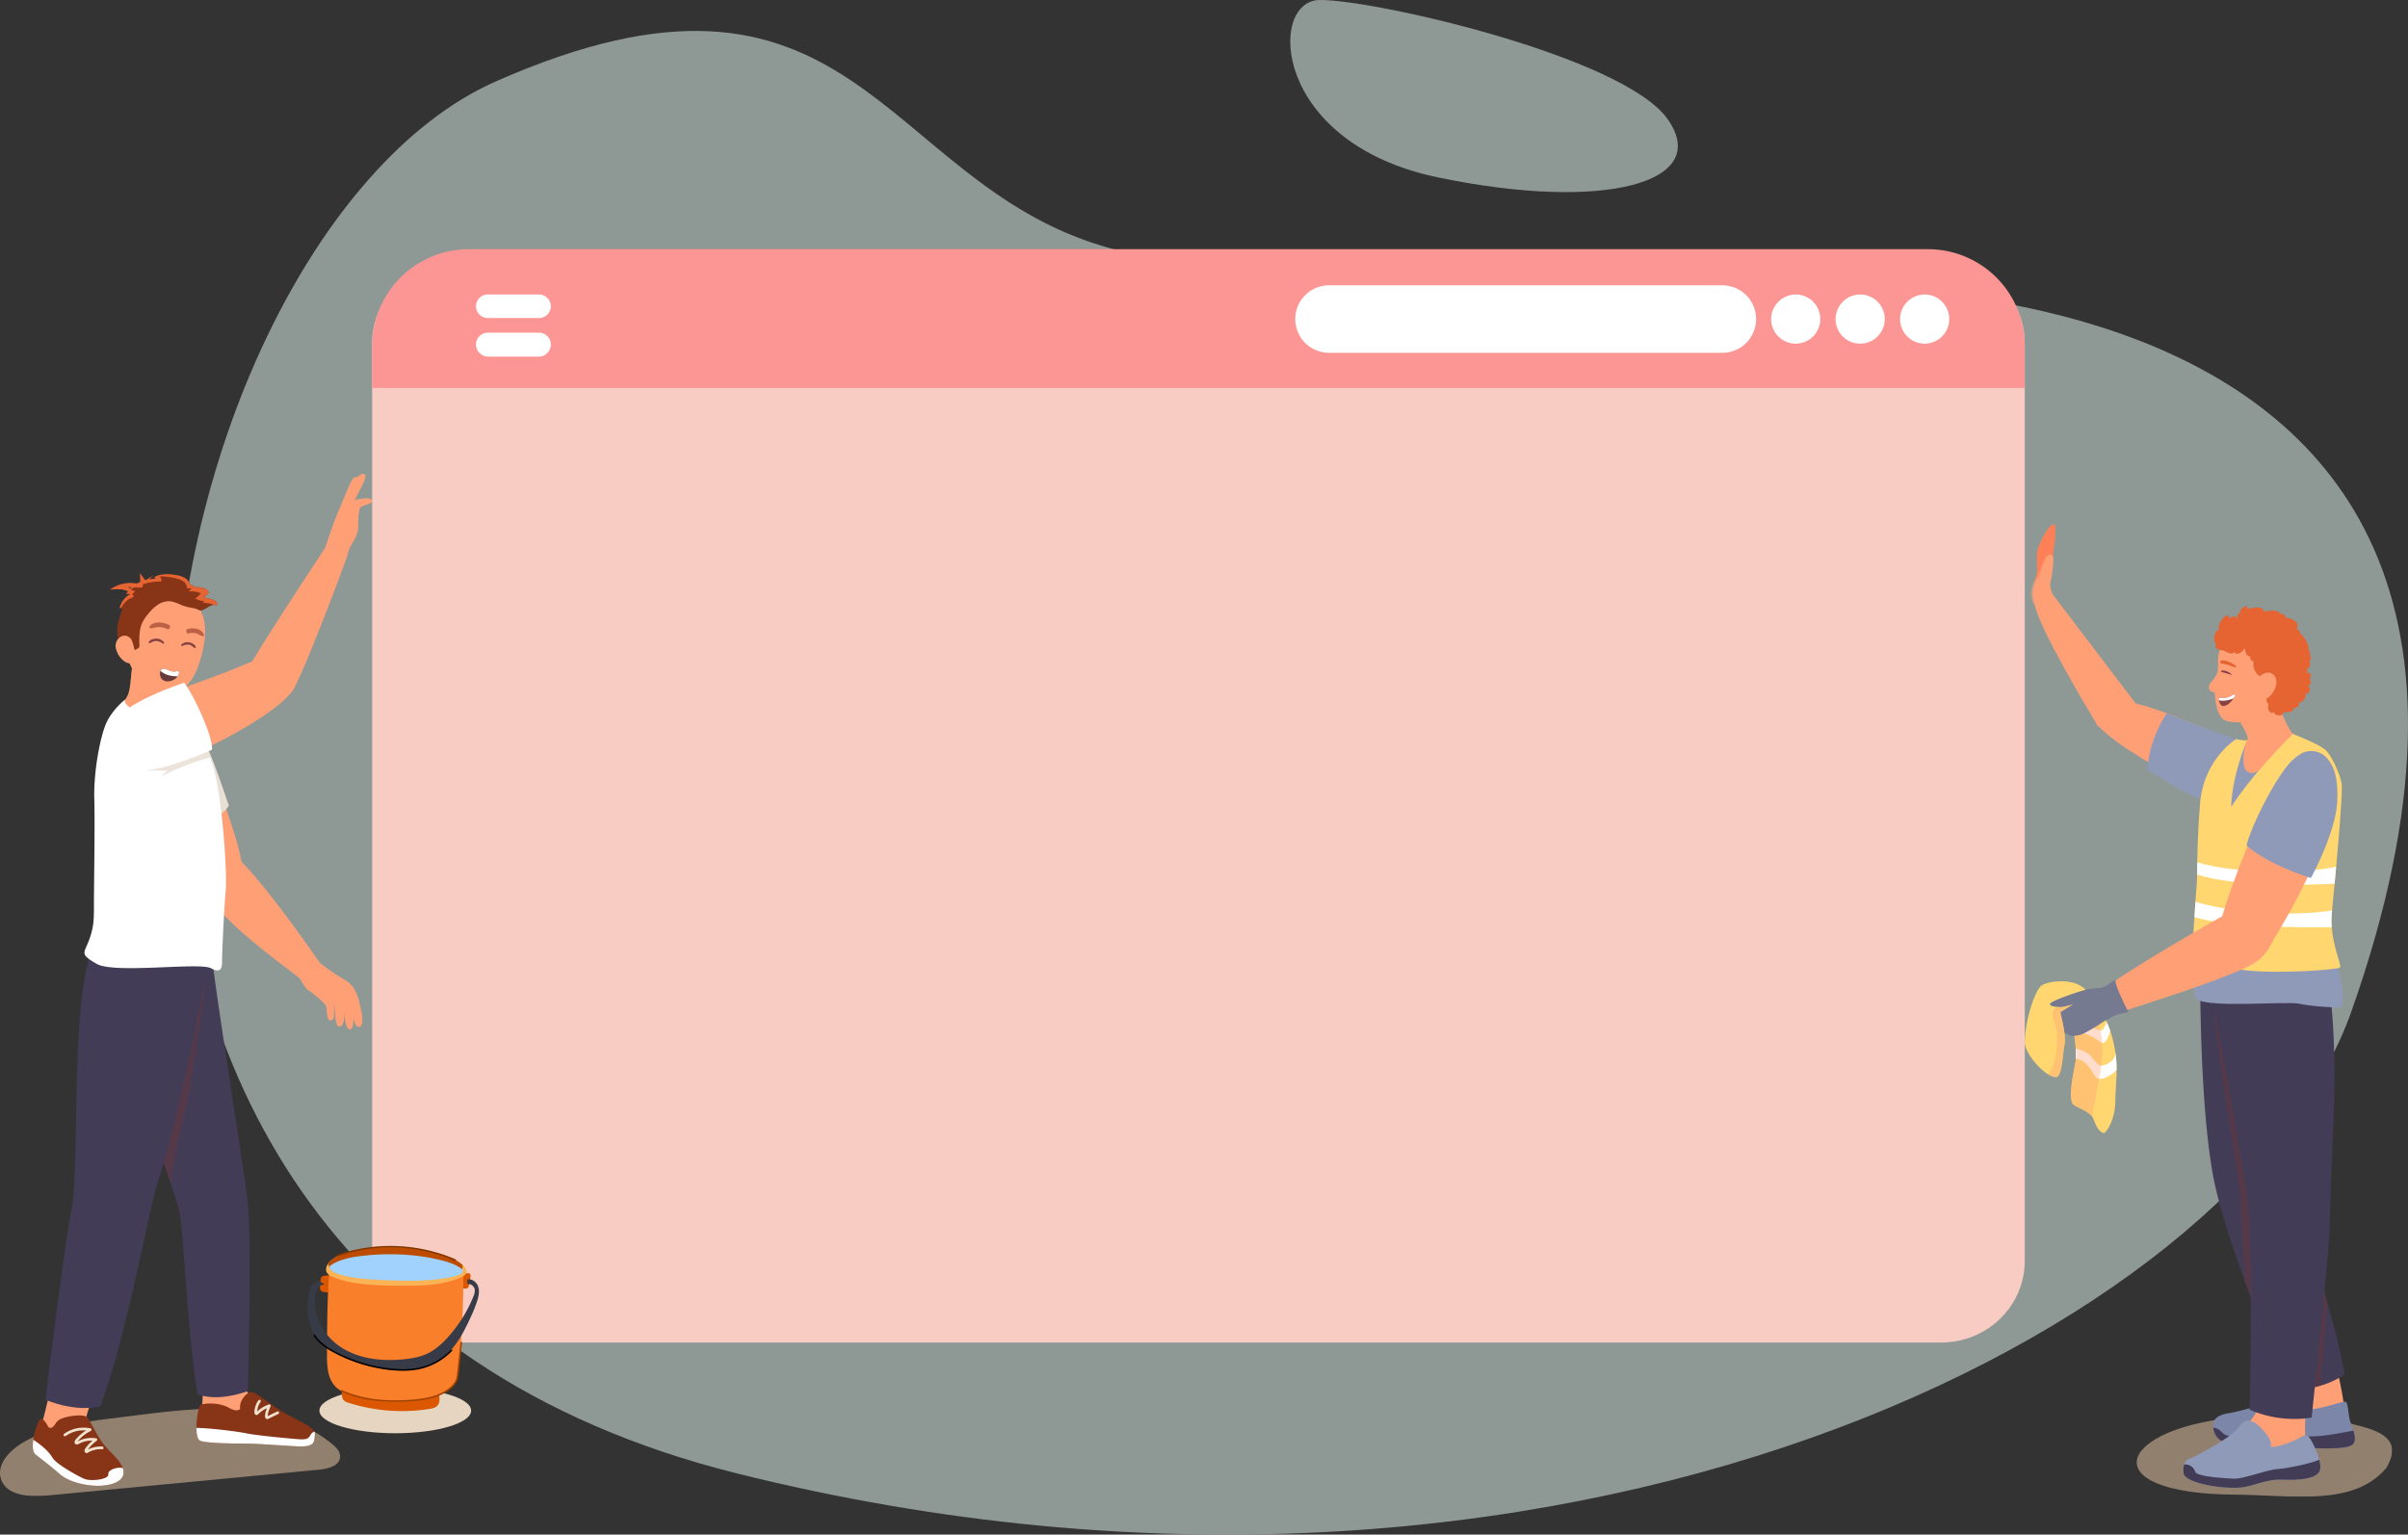 <svg xmlns="http://www.w3.org/2000/svg" xmlns:xlink="http://www.w3.org/1999/xlink" width="1717.238" height="1094.628" viewBox="0 0 1717.238 1094.628"><rect x="0" y="0" width="1717.238" height="1094.628" fill="#333333" stroke="none"/><defs><clipPath id="a"><rect width="1593.311" height="1094.628" fill="#ccddd8"/></clipPath><clipPath id="b"><rect width="1593.306" height="1094.626" fill="#ccddd8"/></clipPath><clipPath id="c"><rect width="1593.311" height="1072.554" fill="#ccddd8"/></clipPath><clipPath id="d"><rect width="276.419" height="137.024" fill="#ccddd8"/></clipPath><clipPath id="e"><rect width="262.007" height="693.57" fill="none"/></clipPath><clipPath id="g"><rect width="25.997" height="39.229" fill="none"/></clipPath><clipPath id="h"><rect width="28.007" height="20.748" fill="none"/></clipPath><clipPath id="i"><rect width="182.149" height="57.537" fill="none"/></clipPath><clipPath id="j"><rect width="34.469" height="20.84" fill="none"/></clipPath><clipPath id="k"><rect width="28.324" height="211.889" fill="none"/></clipPath><clipPath id="l"><rect width="14.964" height="80.756" fill="none"/></clipPath><clipPath id="m"><rect width="36.75" height="14.82" fill="none"/></clipPath><clipPath id="n"><rect width="103.622" height="21.562" fill="none"/></clipPath><clipPath id="o"><rect width="33.257" height="27.191" fill="none"/></clipPath><clipPath id="p"><rect width="7.252" height="9.336" fill="none"/></clipPath><clipPath id="q"><rect width="12.232" height="36.049" fill="none"/></clipPath><clipPath id="r"><rect width="48.554" height="30.828" fill="none"/></clipPath><clipPath id="s"><rect width="22.478" height="79.08" fill="none"/></clipPath><clipPath id="t"><rect width="18.072" height="51.902" fill="none"/></clipPath><clipPath id="u"><rect width="184.191" height="181.776" fill="none"/></clipPath><clipPath id="v"><rect width="265.39" height="729.156" fill="none"/></clipPath><clipPath id="x"><rect width="29.136" height="34.641" fill="none"/></clipPath><clipPath id="y"><rect width="41.182" height="25.614" fill="none"/></clipPath><clipPath id="z"><rect width="242.57" height="62.313" fill="none"/></clipPath><clipPath id="aa"><rect width="35.814" height="145.102" fill="none"/></clipPath><clipPath id="ab"><rect width="45.837" height="20.663" fill="none"/></clipPath><clipPath id="ac"><rect width="30.211" height="25.294" fill="none"/></clipPath><clipPath id="ad"><rect width="9.705" height="4.358" fill="none"/></clipPath><clipPath id="ae"><rect width="7.218" height="10.02" fill="none"/></clipPath></defs><g transform="translate(-119.417 -1207)"><g transform="translate(243.345 1207)"><g clip-path="url(#a)"><g transform="translate(0 0.002)"><g clip-path="url(#b)"><g transform="translate(0 22.072)" opacity="0.6"><g clip-path="url(#c)"><path d="M1091.882,206.5s-272.154,15.51-429.938-31.97S484.085-55.207,229.506,57.294s-414.778,846.488,172.147,992.854,1071.632-104.086,1151.239-329.39C1761.95,129.075,1091.882,206.5,1091.882,206.5" transform="translate(0 -21.22)" fill="#ccddd8"/></g></g><g transform="translate(796.187 -0.002)" opacity="0.6"><g clip-path="url(#d)"><path d="M870.807,126.56c118.338,24.589,195.577,3.85,163.84-41.415S822.592-.847,786,.016,752.468,101.971,870.807,126.56" transform="translate(-765.385 0)" fill="#ccddd8"/></g></g></g></g></g></g><g transform="translate(93.807 1.699)"><path d="M59.662,0H1118.873c32.95,0,59.662,26.06,59.662,58.206v654.6c0,32.146-26.711,58.206-59.662,58.206H59.662C26.711,771.016,0,744.957,0,712.811V58.206C0,26.06,26.711,0,59.662,0Z" transform="translate(291 1391.912)" fill="#f8ccc3"/><g transform="translate(291 1383.043)"><path d="M69,0H1109.535a69,69,0,0,1,69,69V98.975a0,0,0,0,1,0,0H0a0,0,0,0,1,0,0V69A69,69,0,0,1,69,0Z" transform="translate(0 0)" fill="#fc9694"/><path d="M660.183,119.283H940.418a24.067,24.067,0,1,1,0,48.135H660.183a24.069,24.069,0,1,1,0-48.135" transform="translate(22.466 -93.503)" fill="#fff" fill-rule="evenodd"/><path d="M3207.093,119.283a17.528,17.528,0,1,1-17.545,17.529,17.594,17.594,0,0,1,17.545-17.529" transform="translate(-2099.92 -86.963)" fill="#fff" fill-rule="evenodd"/><path d="M2866.794,119.283a17.528,17.528,0,1,1-17.546,17.529,17.594,17.594,0,0,1,17.546-17.529" transform="translate(-1805.602 -86.963)" fill="#fff" fill-rule="evenodd"/><path d="M2526.5,119.283a17.528,17.528,0,1,1-17.545,17.529,17.724,17.724,0,0,1,17.545-17.529" transform="translate(-1511.285 -86.963)" fill="#fff" fill-rule="evenodd"/><path d="M295.686,135.685H259.443a8.405,8.405,0,1,0,0,16.8h36.243a8.4,8.4,0,1,0,0-16.8m0,27.228H259.443a8.477,8.477,0,0,0-8.7,8.4,8.719,8.719,0,0,0,8.7,8.69h36.243a8.664,8.664,0,0,0,8.408-8.69,8.411,8.411,0,0,0-8.408-8.4" transform="translate(-176.681 -103.365)" fill="#fff" fill-rule="evenodd"/></g></g><g transform="translate(1563.342 1581)"><g clip-path="url(#e)"><g transform="translate(0 -0.001)"><g clip-path="url(#e)"><path d="M34.887,25.285c.364-5.436,1.665-11.256,1.8-14.775S38.1-.566,35.236.032s-8.528,11.126-10.564,16.91.338,15.387-1.116,19.18-1.772,8.845-.428,12.305c6.78-2.16,11.758-23.142,11.758-23.142" transform="translate(-15.163 0.002)" fill="#ff8056"/><path d="M262.87,427.49s-22.348,33.425-23.409,34.158c-.585.407-17.5-6.645-36.508-17.072-4.115-2.259-8.329-4.675-12.5-7.209-11.412-6.934-22.475-14.747-30.233-22.581-5.931-5.99,9.647-18.067,24.961-16.069,4.88.637,13.051,3.237,22.332,6.63,2.892,1.062,5.895,2.2,8.936,3.379,19.774,7.663,41.3,17.127,46.419,18.763" transform="translate(-108.184 -271.258)" fill="#ff9f76"/><g transform="translate(82.269 134.089)" opacity="0.5" style="mix-blend-mode:multiply;isolation:isolate"><g clip-path="url(#g)"><path d="M283.655,423.332l-13.5,35.849c-4.115-2.259-8.329-4.676-12.5-7.209,2.845-10.551,10.2-24.042,17.06-32.02,2.892,1.062,5.895,2.2,8.937,3.379" transform="translate(-257.658 -419.952)" fill="#ff9f76"/></g></g><path d="M344.227,442.555s-7.516,13-9.954,19.587c-2.028,5.485-13.359,17.39-17.1,21.231-.758.776-1.2,1.223-1.2,1.223a108.449,108.449,0,0,1-22.274-10.222q-1.136-.681-2.3-1.413c-5.111-3.236-12.631-7.556-17.331-10.738,1.223-22.208,13.733-40.056,13.733-40.056s44.885,17.884,56.428,20.388" transform="translate(-186.558 -287.37)" fill="#8f99b8"/><g transform="translate(107.135 176.479)" opacity="0.5" style="mix-blend-mode:multiply;isolation:isolate"><g clip-path="url(#h)"><path d="M363.543,552.707a93.183,93.183,0,0,1-4.529,19.524c-.758.776-1.2,1.223-1.2,1.223a108.44,108.44,0,0,1-22.274-10.222c11.159,0,24.811-2.892,28.007-10.525" transform="translate(-335.536 -552.708)" fill="#8f99b8"/></g></g><path d="M479.886,584.921c-50.889,16.841-87.866,4.554-87.866,4.554s-1.1-19.565,0-38.236-1.83-92.625,8.054-113.493,22.7-18.305,24.529-20.824c.868-1.193,1.161-2.332.333-4.657-.919-2.588-3.222-6.641-7.655-13.865l28.725-13.326a132,132,0,0,0,4.532,13.29c2.42,5.989,5.638,12.36,9.211,15.281,7.688,6.286,14.644,7.26,20.136,21.538s-4.393,59.675-4.027,80.544-1.83,42.468,4.027,69.194" transform="translate(-266.517 -262.121)" fill="#ff9f76"/><g transform="translate(79.858 636.034)" opacity="0.5" style="mix-blend-mode:multiply;isolation:isolate"><g clip-path="url(#i)"><path d="M324.6,1992.745c-87.639,6.54-108.9,54.68-3.867,55.347,40.1.255,84.265,8.838,107.567-19.307,6.855-12.358,6.386-22.04-14.191-28.319-27.834-8.5-60.147-9.554-89.509-7.721" transform="translate(-250.106 -1991.982)" fill="#f2ceac"/></g></g><path d="M606.87,1910.343c-8.065.494-18.305-9.519-20.5-14.154-1.457-3.075,1.457-3.833,2.892-10.789.732-3.54,1.08-8.68.282-16.548,13.18-1.219,30.16-3.661,30.16-3.661,1.4,5.1,2.819,11.207,4.027,17.035a185.741,185.741,0,0,1,3.156,18.843c.487,6.345-11.946,8.779-20.015,9.274" transform="translate(-398.872 -1269.641)" fill="#ff9f76"/><g transform="translate(190.388 595.55)" opacity="0.5" style="mix-blend-mode:multiply;isolation:isolate"><g clip-path="url(#j)"><path d="M630.742,1882.226c-12.579,4.616-25.789,4.123-34.469,3.174.732-3.54,1.08-8.68.282-16.548,13.18-1.219,30.16-3.661,30.16-3.661,1.4,5.1,2.819,11.207,4.028,17.035" transform="translate(-596.273 -1865.191)" fill="#ff9f76"/></g></g><path d="M520.645,1971.364c-2.929,4.393-26.8,3.66-38.562,2.2s-27.648,2.05-41.637-.246-18.529-5.371-19.748-13.426c-1-6.585,4.273-9.273,10.617-10.251s28.9-6.831,32.024-9.028,8.98-9.278,10.936-7.814,8.786,8.348,8.3,12.84c4.485,5.026,29.779-4.785,32.217-4.295s1.955,8.52,3.42,13.531c.619,2.12,1.673,4.61,2.464,7.106,1.08,3.415,1.666,6.846-.026,9.384" transform="translate(-286.287 -1315.526)" fill="#7b86a8"/><path d="M520.905,2029.541c-2.929,4.394-26.8,3.662-38.562,2.2s-27.648,2.05-41.637-.245-18.529-5.371-19.748-13.426c3.053,0,5.492,2.442,7.447,4.394s19.77,5.37,32.7,4.151,24.9-2.442,32.949-2.442c5.481,0,18.877-2.449,26.872-4.012,1.08,3.415,1.666,6.846-.026,9.383" transform="translate(-286.548 -1373.704)" fill="#423c57"/><path d="M494.547,1265.225A62.4,62.4,0,0,1,477,1273.31a63.641,63.641,0,0,1-9.613,1.9,97.48,97.48,0,0,1-11.993.635c-1.784,0-43.608-98.65-53.736-148.286s-10.128-137.813-10.128-159.776h72.489s-6.833,124.475-5.858,151.351c.532,14.67,9.438,44.505,18.447,75.32,1.937,6.625,3.878,13.3,5.743,19.873,5.347,18.856,10.056,36.928,12.193,50.9" transform="translate(-266.518 -658.774)" fill="#423c57"/><g transform="translate(135.288 344.816)" opacity="0.5" style="mix-blend-mode:multiply;isolation:isolate"><g clip-path="url(#k)"><path d="M451.7,1291.809c.208-13.087.673-48.439-.085-63.553-.937-18.732-9.1-85.163-13.747-96.436s-14.16-51.9-14.16-51.9c0,19.342,14.624,106.423,17.178,123.972,1.839,12.632,3.333,50.355,4.309,70.509Z" transform="translate(-423.707 -1079.919)" fill="#69353b"/></g></g><g transform="translate(200.872 535.682)" opacity="0.5" style="mix-blend-mode:multiply;isolation:isolate"><g clip-path="url(#l)"><path d="M644.071,1697.565c-1.55,21.827-4,46.183-5.351,58.98a63.687,63.687,0,0,1-9.613,1.9c2.146-21.546,7.331-65.017,9.221-80.756,1.937,6.624,3.878,13.3,5.743,19.873" transform="translate(-629.107 -1677.692)" fill="#69353b"/></g></g><path d="M528.577,1979.547c0,7.1.014,12.381.014,12.381s-.242,5.876-14.886,9.16-32.708-7.7-30.753-13.554c1.215-3.642,5.451-8.42,8.889-13.334,2.094-2.983,3.888-6.018,4.532-8.878l32.217,1.223c-.011,4.5-.014,9.035-.014,13" transform="translate(-328.648 -1337.802)" fill="#ff9f76"/><g transform="translate(163.194 627.522)" opacity="0.5" style="mix-blend-mode:multiply;isolation:isolate"><g clip-path="url(#m)"><path d="M547.854,1966.547c-.011,4.5-.015,9.035-.015,13-14.359,1.93-28.739-1.076-36.735-5.345,2.094-2.983,3.888-6.018,4.533-8.878Z" transform="translate(-511.104 -1965.324)" fill="#ff9f76"/></g></g><path d="M451.675,2037.891c-1.951,5.858-14.157,7.077-26.605,6.59s-20.743,4.88-30.507,5.612c-13.876,1.04-39.305-3.416-40.034-10.25a15.156,15.156,0,0,1,.377-6.2,6.813,6.813,0,0,1,4.756-4.54c3.661-1.223,29.288-15.212,33.191-20.909s6.59-6.916,11.228-4.964,14.158,12.935,12.568,16.6,14.769-1.706,20.381-5.125,6.59-1.22,8.3,1.464a60.9,60.9,0,0,1,5.935,14.037c.758,2.936,1.065,5.726.41,7.688" transform="translate(-241.236 -1363.016)" fill="#8f99b8"/><path d="M451.675,2097.235c-1.951,5.858-14.157,7.077-26.605,6.59s-20.743,4.88-30.507,5.612c-13.876,1.04-39.305-3.416-40.034-10.25a15.155,15.155,0,0,1,.377-6.2,7.425,7.425,0,0,1,7.926,5.22c.977,3.42,21.234,4.639,27.824,4.884s23.431-6.348,30.753-6.836c6.381-.425,22.955-3.632,29.856-6.71.758,2.936,1.065,5.726.41,7.688" transform="translate(-241.236 -1422.361)" fill="#423c57"/><path d="M489.919,942.026c11.37,26.285,11.354,88.279,10.386,115.127s-2.92,70.781-2.92,84.937-12.931,136.33-12.931,136.33a79.834,79.834,0,0,1-44.182-5.67c.952-45.652,1.465-123.825-.976-145.792s-28.152-163.04-28.152-163.04Z" transform="translate(-279.866 -641.24)" fill="#423c57"/><path d="M481.041,664.737c-4.394,0-20.035-.754-28.567-2.695s-67.6,3.427-73.208-3.653c-2.537-3.2-2.482-13.675-1.681-26.114.187-2.946.417-6,.668-9.089,1.022-12.755,2.341-26.182,2.231-35.331-.242-20.746.9-67.933,4.113-78.756s6.829-19.792,10.456-24.488c5.121-6.629,19.307-9.332,19.307-9.332-3.555,15.85-1.609,22.27,4.713,22.27s27.847-19.234,29.409-27.311c7.42,3.146,17.68,12.525,20.6,15.037s9.507,14.47,8.05,27.4-.966,70.782-1.456,84.695c-.375,10.643,1.251,24.428,3.235,34.254.613,3.018,1.26,5.662,1.89,7.727q.211.677.409,1.418c2.461,9.034,4,23.964-.166,23.964" transform="translate(-256.69 -320.092)" fill="#8f99b8"/><g transform="translate(120.894 303.093)" opacity="0.5" style="mix-blend-mode:multiply;isolation:isolate"><g clip-path="url(#n)"><path d="M482.249,966.839c-12.891,1.78-40.968,5.3-49.2,3.457-10.145-2.265-40-4.526-54.421-11.954.187-2.946.417-6,.668-9.089l100.655,8.442c.613,3.018,1.26,5.662,1.89,7.727q.211.677.409,1.418" transform="translate(-378.627 -949.251)" fill="#8f99b8"/></g></g><path d="M473.142,606.11c1.192,15.313,7.42,27.6,5.7,28.792-2.048,1.422-41.228,4.5-65.728,2.086l-1.239-.128c-3.018-.328-5.883-.715-8.578-1.141-19.073-3.014-29.848-7.987-29.848-7.987s.89-14.892,1.775-28.8c.247-3.861.494-7.646.719-11.014.362-5.407.673-9.745.852-11.605.179-1.826.255-4.4.315-7.761.047-2.5.081-5.432.14-8.808.175-9.954.549-23.751,1.971-41.653,2.554-32.112,25.748-46.145,25.748-46.145s7.246,1.563,7.927.5c-.328.762-10.886,25.327-11.444,47.865,16.084-25.105,43.987-52.079,43.987-52.079s2.712,1.064,6.313,2.6c.2.085.4.17.6.26,2.035.873,4.308,1.882,6.514,2.921.835.391,1.656.792,2.457,1.188a38.062,38.062,0,0,1,7.105,4.244c4.542,3.972,10.439,17.106,11.733,24.028.843,4.508-1.579,34.046-3.891,59.534-.375,4.168-.749,8.229-1.1,12.052-.715,7.637-1.354,14.339-1.8,19.09q-.1.99-.179,1.865a58.968,58.968,0,0,0-.051,10.1" transform="translate(-254.211 -318.725)" fill="#ffd670"/><path d="M476.977,851.172a58.934,58.934,0,0,0-.051,10.1c-21.086.289-73.37.187-97.913-7.178.247-3.861.494-7.646.719-11.013,20.307,6.514,63.812,11.477,97.424,6.224q-.1.99-.179,1.865" transform="translate(-257.996 -573.889)" fill="#fff"/><path d="M484.084,758.1c-.375,4.168-.749,8.229-1.1,12.052-18.013.924-69.884,2.61-98.062-6.5.047-2.5.081-5.433.141-8.809,27,8.749,79.892,7.54,99.024,3.257" transform="translate(-262.015 -513.824)" fill="#fff"/><g transform="translate(150.764 122.952)" opacity="0.5" style="mix-blend-mode:multiply;isolation:isolate"><g clip-path="url(#o)"><path d="M505.433,398.363c-11.207,8.571-19.155,12.634-25.6,13.9-.919-2.589-3.222-6.642-7.655-13.865L500.9,385.073a131.97,131.97,0,0,0,4.532,13.29" transform="translate(-472.176 -385.072)" fill="#ff9f76"/></g></g><path d="M411.311,256.381c.55,1.629,2.267,2.366,4.031,2.721.392,7.979,2.4,17.174,6.864,19.56,5.066,2.709,28.294,5.1,46.083-18.158,15.377-20.1,11.837-35.083,6.643-43.412s-31.823-24.728-51.079,1.541a37.582,37.582,0,0,0-5.5,12.219c-1.286,4.6.022,9.149-1.064,13.64a11.317,11.317,0,0,1-1.729,3.683,26.838,26.838,0,0,1-1.968,2.522c-1.394,1.626-2.968,3.655-2.277,5.685" transform="translate(-279.866 -139.094)" fill="#ff9f76"/><path d="M443.869,382.286c-.428.623-.934,1.274-1.431,1.886-1.585,1.951-4.313,3.9-6.345,3.5-1.486-.3-2.431-2.394-2.687-4.027a5.221,5.221,0,0,1-.077-.82,2.673,2.673,0,0,1,.073-.688.69.69,0,0,1,.725-.329,11.066,11.066,0,0,0,5.905-.388c1.582-.593,3.024-1.464,4.543-2.186a.155.155,0,0,1,.1-.011l.029.011a.116.116,0,0,1,.037.018c.007.007.018.011.025.022.619.44.037,1.666-.9,3.017" transform="translate(-294.969 -258.132)" fill="#874242"/><path d="M443.869,382.286c-2.424,1.026-6.912,2.266-10.463,1.355a5.221,5.221,0,0,1-.077-.82,2.673,2.673,0,0,1,.073-.688.69.69,0,0,1,.725-.329,11.066,11.066,0,0,0,5.905-.388c1.582-.593,3.024-1.464,4.543-2.186a.155.155,0,0,1,.1-.011l.029.011a.116.116,0,0,1,.037.018c.007.007.018.011.025.022.619.44.037,1.666-.9,3.017" transform="translate(-294.969 -258.132)" fill="#fff"/><path d="M490.09,229.374c3.235.569,1.892,3.216,1.17,5.273,2.068,1.113.245,3.625-1.343,4.3,2.936,1.525,1.262,6.2-1.975,5.52,1.561,3.217-1.929,6.016-4.858,6.6,2.007,1.56-1.781,4.311-3.578,3.584.8,3.54-4.857,2.629-7.009,3.263-.137,2.927-6.768,2.43-6.474-.481-3.2,2.572-5.385-2.971-3.937-5.5a3.7,3.7,0,0,1,1-6.547c-3.083-2.026.1-5.3.738-7.494-.868-5.545-7.655-3.934-10.417-8.061a10,10,0,0,1-2.029-8.441,2.492,2.492,0,0,1-2.24-3.436c-3.158-.05-4.031-3.752-3.947-6.343-1.323,2.709-5.073,5.952-7.789,3.192-1.854,2.658-6.253-1.074-8.454-1.395-1.861.208-6.774-2.046-4.108-3.743-3.452-2.967-.615-11.975,2.048-10.519-2.837-3.469,6.048-15.244,7.273-8.331,1.338-1.456,4.627-2.587,5.215.081.643-1.207.016-4.2,2.42-3.949-.947-2.873,2.817-4.441,4.918-5.379-.769,4.875,3.3-.423,2.936,2.435,2.417-1.637,8.543-1.814,9.187,1.952,2.693-.793,10.224-1.914,11.942,1.773a3.205,3.205,0,0,1,3.774,3.085c1.742-.907,3.812.2,5.455,1.279,2.426,1.33,3.542,3.558,2.025,5.927.3.982,3.749,1.744,2.068,3.382,1.3.382,3.135,1.767,2.874,3.233,1.062-.314,3.134,3.936,1.767,3.362,1.219.266,2.417,3.816,1.375,4.755.792.537,2.42,2.713.725,2.992,1.263,1.161,2.227,4.546-.013,5.134,1.873,1.391.254,5.767-1.863,6.359,2.346,1.581-2.414,1.839,1.12,2.139" transform="translate(-288.108 -123.592)" fill="#e56432"/><path d="M523.119,333.891c7.625-6.473,15.349.731,10.1,10.293s-11.029,5.209-11.033,4.676.932-14.969.932-14.969" transform="translate(-355.454 -225.595)" fill="#ff9f76"/><g transform="translate(169.166 109.456)" opacity="0.5" style="mix-blend-mode:multiply;isolation:isolate"><g clip-path="url(#p)"><path d="M536.327,343.255a3.557,3.557,0,0,0-4.135.506,6.659,6.659,0,0,0-1.962,3.924c-.262,1.468-.25,2.97-.421,4.452a3.363,3.363,0,0,1,2.513-1.933,7.219,7.219,0,0,1,3.269.247c.291.078.663.137.84-.107a.584.584,0,0,0,.074-.421,2.309,2.309,0,0,0-1.478-1.594,3.042,3.042,0,0,0-2.61-.182,6.306,6.306,0,0,1,.719-2.468,2.148,2.148,0,0,1,2.172-1.083c.455.106,1.385.618,1.7-.05.224-.477-.321-1.055-.681-1.29" transform="translate(-529.809 -342.799)" fill="#ff9f76"/></g></g><path d="M436.954,304.126c1.189-1.379,7.955,1.118,10.549,3.474.992.9-.191,1.294-.315,1.255-2.271-.714-3.418-1.244-5.353-1.909a22.409,22.409,0,0,0-4.77-.928c-.4-.059-.961-.905-.11-1.892" transform="translate(-297.134 -206.75)" fill="#e56432"/><path d="M438.226,327.462c1.127.352,2.26.63,3.418.974,1.384.412,2.742.788,4.119,1.2.105.032.223-.1.133-.19a10.3,10.3,0,0,0-4.883-2.736c-.675-.147-2.759-.569-2.917.55a.2.2,0,0,0,.129.2" transform="translate(-298.213 -222.256)" fill="#874242"/><path d="M67.8,250.911c-6.346-10.007-42.156-70.333-44.645-85.483C30.475,160.89,36,157.751,36,157.751l60.236,79.22Z" transform="translate(-15.76 -107.381)" fill="#ff9f76"/><g transform="translate(4.527 21.757)" opacity="0.5" style="mix-blend-mode:multiply;isolation:isolate"><g clip-path="url(#q)"><path d="M26.409,68.141c-1.351,1.289-1.581,8.552-1.6,13.268S21.7,91.037,20.426,93.088a22.162,22.162,0,0,0-2.852,7.333c-.2.688-.648,1.981-1.281,3.767a25.885,25.885,0,0,1-1.9-6.033,16.906,16.906,0,0,1-.216-2.7c0-2.683,1.545-8.054,2.845-9.68s2.442-4.232,3.906-8.054,3.174-8.461,5.481-9.581" transform="translate(-14.177 -68.141)" fill="#ff9f76"/></g></g><path d="M32.808,96.629c-1.329-1.593-3.216-7.059-2.165-10.394S33.287,69.6,32.246,68.2s-3.015-1.788-4.9,1.6-3.779,11.181-5.482,13.779-4.232,6.773-3.924,12.442a24.265,24.265,0,0,0,2.445,9.547Z" transform="translate(-12.193 -45.724)" fill="#ff9f76"/><path d="M500.549,594.213c-1.936,4.342-3.993,8.732-6.115,13.076C482.8,631.14,469.292,653.556,464,658.613c-9.216,8.814-30.859-.586-31.267-13.7-.235-7.521,8.966-34.413,19.258-59.672,1.2-2.961,2.425-5.9,3.648-8.775,6.547-15.426,13.14-29.239,17.719-36.255a98.2,98.2,0,0,1,17.628-20.175,12.734,12.734,0,0,1,19.278,3.043c4.346,7.214,6.685,15.3,2.87,35.22-1.848,9.642-6.636,22.546-12.589,35.917" transform="translate(-294.562 -351.855)" fill="#ff9f76"/><g transform="translate(157.432 224.607)" opacity="0.5" style="mix-blend-mode:multiply;isolation:isolate"><g clip-path="url(#r)"><path d="M541.614,721.2c-1.936,4.342-3.993,8.732-6.115,13.076-18.348-5.25-29.709-11.524-42.439-22.052,1.2-2.961,2.425-5.9,3.648-8.775Z" transform="translate(-493.06 -703.444)" fill="#ff9f76"/></g></g><path d="M298.407,888.561c-7.88,15.974-11.908,18.316-41.683,29.755-22.743,8.737-72.431,24.324-72.431,24.324s-9.641-5.483-6.712-18.437c20.868-15.876,84.416-51.832,85.88-52.565s34.945,16.923,34.945,16.923" transform="translate(-120.503 -593.311)" fill="#ff9f76"/><path d="M135.59,1115.226c0,7.557-.817,14.777-.911,22.959-.141,12.529-6.212,21.8-8.059,22.13s-5.1-2.929-7.055-8.787a9.732,9.732,0,0,0-1.456-2.788c-2.729-3.67-7.769-5.181-12.7-8.114-5.679-3.376.23-25.723,1.188-33.024.055-.438.1-.822.115-1.146a52.327,52.327,0,0,0-.285-6.381v-.025c-.285-3.291-.732-7.191-1.179-10.771-.349-2.818-.7-5.44-.966-7.412-.3-2.171-.5-3.559-.5-3.559l11.967-8.646,3.814-2.754a71.71,71.71,0,0,1,8.991,14.377c.915,1.967,1.707,3.933,2.4,5.913l0,.013a86.032,86.032,0,0,1,3.717,15.5,80.173,80.173,0,0,1,.911,12.512" transform="translate(-70.096 -726.246)" fill="#ffd670"/><path d="M178.336,1191.563c-3.253,4.091-9.609,7.037-12.563,6.547.558-3.227,1.069-6.4,1.477-9.379,2.043.23,10.9-3.069,10.175-9.681a80.173,80.173,0,0,1,.911,12.512" transform="translate(-112.842 -802.583)" fill="#fff"/><path d="M132.177,1117.858c-.737,4.709-3.661,9.766-5.7,9.034-1.984-.715-10.162-9-20.014-6.964-.255.051-.515.11-.775.178l-.928-7.756.737.166c3.419.77,17.638,4.031,19.575,5.343,1.55,1.047,3.61-3.265,4.7-5.926.915,1.967,1.707,3.934,2.4,5.913Z" transform="translate(-71.311 -756.895)" fill="#fff"/><path d="M131.863,1183.051c-.409,2.976-.92,6.152-1.477,9.379h0c-3.61-.6-4.338-6.015-8.808-10.37-3.878-3.776-6.888-3.849-7.616-3.8-.11.008-.17.017-.17.017v-7.57s7.906,1.9,10.554,5.3,5.488,6.812,7.519,7.046Z" transform="translate(-77.455 -796.902)" fill="#fff"/><g transform="translate(32.88 343.414)" opacity="0.37" style="mix-blend-mode:multiply;isolation:isolate"><g clip-path="url(#s)"><path d="M125.454,1107.13a87.129,87.129,0,0,1-.95,11.137c-.409,2.976-.92,6.152-1.477,9.379h0c-1.7,9.8-3.853,20.112-4.913,26.966-2.729-3.67-7.769-5.182-12.7-8.115-5.679-3.376.23-25.722,1.188-33.023.055-.439.1-.822.115-1.146a52.227,52.227,0,0,0-.286-6.382v-.026c-.757-8.727-2.643-21.742-2.643-21.742l11.967-8.647c5.058,6.812,9.7,16.974,9.7,31.6" transform="translate(-102.977 -1075.531)" fill="#ff9f76"/></g></g><path d="M100.545,1040.067s-10.029-18.947-9.414-23.2c-5.25,3.6-6.844,5.7-12.44,6.21,0,.007,0,.016-.006.023a42.031,42.031,0,0,0-8.828,1.117c-.813.2-1.613.413-2.422.647-4.99,1.452-21.606,7.067-22.811,9.209s6.5,2.75,8.9,2.376c2.341-.375,7.173-1.741,7.4-1.8,0,0-.009,0-.017.009a.125.125,0,0,0-.026.021c-.013,0-.026.013-.043.021-.557.345-3.6,2.218-6.624,4-.021.013-.038.026-.06.038a58.737,58.737,0,0,1-6.241,3.4c-1.907.617-6.607-1.183-8.5.928s3.274,5.087,4.683,5.462c-1.247,1.75,3.627,4.112,5.679,4.432a2.618,2.618,0,0,0,.485.034c1.456,1.171,4.023,2.759,6.19,2.286,1.652,1.707,3.572,2.346,9.11,1.209,3.354-.689,12.033-6.135,18.351-10.32,3.671-1.681,5.209-3.1,8.129-4.046s8.5-2.056,8.5-2.056" transform="translate(-26.548 -692.181)" fill="#767a91"/><path d="M18.076,1036.732c-.345.617.042,1.107.83,1.482a12.13,12.13,0,0,0,3.483.83,19.728,19.728,0,0,0,4.589.064c2.342-.374,7.174-1.741,7.4-1.8,0,0-.008,0-.017.008s-.017.012-.026.021a.381.381,0,0,0-.042.022c-.617.37-4.2,2.524-6.624,4-.021.013-.038.025-.059.038-1.09.669-1.937,1.188-2.15,1.329-.31.213,4.292,16.012,3.023,22.725-1.154,6.131-1.58,15.13-3.2,20.108-.737,2.278-1.724,3.712-3.146,3.648a12.626,12.626,0,0,1-5.828-2.257c-7.65-4.883-16.493-16.492-16.3-22.964.489-16.271,7.161-36,11.554-39.814,4.151-3.606,23.709-6.365,31.751,2.7-.813.2-1.614.413-2.422.647-4.989,1.452-21.606,7.067-22.81,9.208" transform="translate(0 -694.842)" fill="#ffd670"/><g transform="translate(16.304 342.466)" opacity="0.37" style="mix-blend-mode:multiply;isolation:isolate"><g clip-path="url(#t)"><path d="M69.135,1072.557s-.009,0-.017.008-.017.013-.026.021a.369.369,0,0,0-.043.021c-.617.37-4.2,2.524-6.624,4l-.06.039c-1.09.668-1.937,1.188-2.15,1.328-.311.213,4.291,16.011,3.022,22.725-1.154,6.131-1.579,15.13-3.2,20.107-.736,2.278-1.724,3.713-3.146,3.649a12.624,12.624,0,0,1-5.828-2.256v0c5.3-2.265,8.893-26.111,5.351-35.575-2.584-6.9-2.031-9.468.732-12.329a19.77,19.77,0,0,0,4.59.064c2.341-.375,7.173-1.741,7.4-1.8" transform="translate(-51.063 -1072.558)" fill="#ff9f76"/></g></g><path d="M533.556,508.772a15.011,15.011,0,0,1,19.881,3.534c4.314,5.592,7.182,12.646,6.725,28.666-.665,23.3-18.864,56.036-18.864,56.036s-31.063-9.434-45.888-23.3c3.221-13.149,17.872-42.81,28.969-56.567a37.621,37.621,0,0,1,9.176-8.366" transform="translate(-337.228 -344.751)" fill="#8f99b8"/><path d="M371.682,2079.217a.044.044,0,0,1-.037,0c-.011,0,0,0,.037,0" transform="translate(-252.978 -1415.329)" fill="#ff9f76"/></g></g></g></g><g transform="translate(0 -4.323)"><g transform="translate(-661.509 1309.63)"><ellipse cx="54.099" cy="16.149" rx="54.099" ry="16.149" transform="translate(1008.717 891.724)" fill="#e6d5c0"/><g transform="translate(1059.579 711.139) rotate(60)"><g transform="translate(0 0)" clip-path="url(#u)"><path d="M0,58.147c3.415.544,6.259,4.082,9.62,3.266a7.685,7.685,0,0,0,3.225-2.048A125.26,125.26,0,0,0,45.507,11.5c.687-1.8,1.34-3.735.891-5.606-.81-3.347-4.592-4.878-7.871-5.9C28.689,20.253,18.6,40.758,0,58.147" transform="translate(137.65 62.284)" fill="#db5800"/><path d="M0,5.19C.728,3.877,1.456,2.557,2.184,1.244,2.47.72,2.83.148,3.415.026A2.019,2.019,0,0,1,4.892.5a31.679,31.679,0,0,1,5.565,4.647,2.567,2.567,0,0,1,.83,1.442,2.613,2.613,0,0,1-.429,1.374c-.9,1.694-1.81,3.381-2.708,5.075C5.4,10.476,2.531,8.054,0,5.19" transform="translate(110.798 0.6)" fill="#db5800"/><path d="M2.168,0,.351,4.49a3.248,3.248,0,0,0-.34,1.538A3.076,3.076,0,0,0,1.27,7.865a29.821,29.821,0,0,0,4.749,3.313,3.814,3.814,0,0,0,2.163.66,3.959,3.959,0,0,0,2.463-1.85,59.324,59.324,0,0,0,3.429-5.082A75.307,75.307,0,0,0,2.168,0" transform="translate(62.994 86.932)" fill="#db5800"/><path d="M0,81.632c16.409,11.355,33.69,21.389,50.943,31.417a59.274,59.274,0,0,0,11.994,5.8c4.252,1.306,8.96,1.612,13.089-.041a25.646,25.646,0,0,0,6.783-4.449,99.392,99.392,0,0,0,32.084-51.228c1.633-6.436,2.5-13.688-.959-19.369-1.973-3.252-5.136-5.572-8.239-7.783Q78.55,16.624,49.575,0C41.588,30.009,25.505,57.821,0,81.632" transform="translate(61.807 4.517)" fill="#fa7f2b"/><path d="M57.2,6.085C55.634,20.7,48.1,33.9,40.653,46.571,34.986,56.2,29.231,65.858,22.081,74.457A59.62,59.62,0,0,1,10.569,85.465a7.822,7.822,0,0,1-4,1.694c-2.313.088-4.062-1.619-5.13-3.776A11.546,11.546,0,0,1,.358,80.09c-1.15-6.565.646-13.28,2.9-19.552A133.582,133.582,0,0,1,35.7,10.208C39.238,6.765,44,2.778,49.838.724c.122-.041.238-.088.361-.129,1.953-.646,4.354-1.055,5.864.347C57.4,2.18,57.4,4.275,57.2,6.085" transform="translate(55.925 1.419)" fill="#fab355"/><path d="M52.585,7.082C49.157,22.995,40.85,37.37,32.4,51.283,26.189,61.5,19.692,71.808,10.569,79.537a13.753,13.753,0,0,1-5.347,3.157,7.684,7.684,0,0,1-3.789-.034A12,12,0,0,1,.357,79.373C-.793,72.8,1.01,66.087,3.269,59.814A133.648,133.648,0,0,1,35.7,9.484C39.244,6.041,44.007,2.055,49.844,0a3.348,3.348,0,0,1,1.347.463c2.048,1.272,1.9,4.266,1.395,6.62" transform="translate(55.926 2.143)" fill="#bd4c00"/><path d="M39.731,7.525C37.141,24.433,30.864,39.708,24.48,54.491c-4.693,10.858-9.6,21.809-16.5,30.021a10.373,10.373,0,0,1-4.04,3.354,4.191,4.191,0,0,1-2.863-.036A16.624,16.624,0,0,1,.27,84.339C-.6,77.356.763,70.221,2.47,63.556c5.151-20.125,13.6-38.566,24.5-53.479C29.651,6.419,33.249,2.183,37.66,0a2.1,2.1,0,0,1,1.018.492c1.547,1.352,1.439,4.532,1.054,7.034" transform="translate(72.07 -2.238) rotate(9)" fill="#a1d2fe"/><path d="M1.755,95.641c-1.8,1.34-2.143,4.014-1.361,6.109a13.556,13.556,0,0,0,4.13,5.2c7.2,6.307,16.233,11.164,25.8,11.1,6.157-.041,12.144-2.116,17.62-4.912,9.171-4.674,17.178-11.375,24.267-18.831,5.878-6.184,11.212-12.974,14.947-20.648S92.973,57.386,92.17,48.9C91.02,36.629,84.1,25.73,76.951,15.7a98.744,98.744,0,0,0-7.865-9.987C66.78,3.225,64.079.851,60.759.157s-7.327.912-8.259,4.17q1.367.8,2.748,1.578a4.86,4.86,0,0,1,5.511-2.755c1.9.49,3.286,2.089,4.49,3.633A97.708,97.708,0,0,1,81.264,37.1c1.871,5.83,3.191,11.94,2.735,18.042-.429,5.858-2.476,11.47-4.885,16.818C72.9,85.728,63.623,98.729,50.343,105.934s-31.05,7.382-42.575-2.381c-2.742-2.32-5.164-6.4-3.014-9.273a14.8,14.8,0,0,0-3,1.361" transform="translate(64.237 -0.001)" fill="#373b47"/><path d="M.558,92.273a.558.558,0,0,1-.449-.231.549.549,0,0,1,.122-.776C12.661,82.2,22.879,68.883,31.458,50.548c3.66-7.837,7.586-18.069,5.4-27.784a13.178,13.178,0,0,0-2.585-5.749,18.514,18.514,0,0,0-3.34-2.871L13.008,1.007a.568.568,0,0,1-.122-.782.562.562,0,0,1,.782-.116l17.927,13.13A19.544,19.544,0,0,1,35.132,16.3a14.289,14.289,0,0,1,2.817,6.218c2.259,10.048-1.742,20.5-5.477,28.5C23.811,69.529,13.477,82.986.884,92.164a.525.525,0,0,1-.327.109" transform="translate(140.12 29.948)" fill="#a14100"/><path d="M.56,72.207.451,72.2a.57.57,0,0,1-.442-.66A117.011,117.011,0,0,1,45.033.106a.564.564,0,0,1,.782.122.558.558,0,0,1-.122.782A115.877,115.877,0,0,0,1.1,71.751a.547.547,0,0,1-.544.456" transform="translate(55.043 4.303)" fill="#853600"/><path d="M.558,80.581a.558.558,0,0,1-.034-1.116c7.021-.408,13.443-4,18.253-7.089A109.649,109.649,0,0,0,48.161,44.728c4.885-6.667,8.13-12.8,9.919-18.743A44.483,44.483,0,0,0,58.127.717.561.561,0,0,1,59.2.4,45.619,45.619,0,0,1,59.148,26.3c-1.83,6.068-5.13,12.307-10.082,19.083A110.741,110.741,0,0,1,19.376,73.315c-4.919,3.164-11.5,6.844-18.784,7.266H.558" transform="translate(96.122 38.721)"/></g></g></g><g transform="translate(119.417 1549.323)"><g clip-path="url(#v)"><g transform="translate(0 0)"><g clip-path="url(#v)"><path d="M445.935,820.029c20.184,20.184,54.644,70.1,56.06,72.358-.676,1.537-13.067,12.742-13.839,11.583s-22.8-16.635-42.19-33.769C422.8,849.734,413.37,831.97,413.37,831.97Z" transform="translate(-274.146 -543.842)" fill="#ff9f76"/><path d="M676.381,1077.746a1.91,1.91,0,0,1-.79-.081,4.06,4.06,0,0,1-2.119-2.609,18.021,18.021,0,0,1-.947-4l-.009-.068c-.045-.346-.063-.57-.067-.629.009.382.193,9.076-2.587,9.13-2.667.049-3.822-7.289-3.862-12.731,0-.359,0-.71.009-1.046-.269,7.446-.642,11.555-3.826,11.68s-2.6-12.839-3.853-17.208c.225,9.66.768,11.99-2.1,12.821s-2.766-7.652-3.143-9.781c-.26-1.477-4.729-5.541-8.433-8.465a39.447,39.447,0,0,0-4.037-2.879c-2.968-1.7-6.983-9.754-6.866-9.668.206,0,12.65-12.008,12.65-12.008,3.862,3.8,14.743,11.11,18.91,13.445a19.122,19.122,0,0,1,8.645,8.959c1.882,3.638,2.874,8.748,3.844,12.974s1.9,11.82-1.419,12.161" transform="translate(-420.301 -683.231)" fill="#ff9f76"/><g transform="translate(224.034 361.621)" opacity="0.5" style="mix-blend-mode:multiply;isolation:isolate"><g clip-path="url(#x)"><path d="M694.316,1103.892a18.043,18.043,0,0,1-.948-4l-.009-.067c-.045-.346-.063-.57-.067-.628.009.382.193,9.076-2.587,9.129-2.667.05-3.822-7.288-3.862-12.731,0-.359,0-.709.009-1.046-.27,7.445-.642,11.554-3.826,11.68s-2.6-12.839-3.853-17.208c.225,9.659.768,11.99-2.1,12.821s-2.766-7.652-3.143-9.781c-.26-1.477-4.729-5.541-8.433-8.465a.062.062,0,0,0-.027-.032.724.724,0,0,1,.031-1.185l12.911-8.694c1.971,1.738,7.441,9.188,9.736,11.061s5.672,5.268,5.214,7.221c-.22.948.476,6.516.952,11.923" transform="translate(-665.18 -1073.689)" fill="#ff9f76"/></g></g><path d="M384.563,628.96c-6.349,8.589-22.862,12.863-32.289-3.476a232.158,232.158,0,0,1-13.1-27.091c-1.68-4.074-3.275-8.195-4.769-12.3-7.928-21.765-13.065-43.04-13.154-53.675-.147-17.378,6.414-21.912,15.1-23.507,11.516-2.112,16.722,10.431,27.921,40.282,2.777,7.4,5.823,15.478,8.739,23.592q1.309,3.644,2.572,7.276c7.666,22.074,13.431,42.881,8.979,48.9" transform="translate(-213.05 -337.356)" fill="#ff9f76"/><g transform="translate(121.352 235.425)" opacity="0.5" style="mix-blend-mode:multiply;isolation:isolate"><g clip-path="url(#y)"><path d="M401.489,706.28c-8.882,8.844-25.26,16.918-36.413,18.336-1.68-4.074-3.275-8.194-4.769-12.3L398.917,699q1.309,3.644,2.572,7.276" transform="translate(-360.307 -699.003)" fill="#ff9f76"/></g></g><path d="M340.735,521.057c11.1,6.4,24.2,51.491,27.29,59.042-3.433,8.239-28.663,18.708-40.849,17.163-8.41-17.163-17.468-43.064-18.279-56.811-.971-16.456,17.249-27.8,31.838-19.395" transform="translate(-204.835 -343.677)" fill="#e8dfd5"/><path d="M284.828,619.209c-16.219,3.089-79.939-7.724-79.939-7.724s-.386-11.2.772-28.577-1.159-63.333-.772-85.731,5.406-45.569,16.478-57.927c5.742-6.41,6.611-8.9,7.565-17.355.286-2.526.575-5.584,1.008-9.438l29.2,11.732a34.75,34.75,0,0,0-.406,12.616q.163,1.02.406,2.058c1.8,7.623,19.831,18.15,26.071,39.39s14.288,75.3-.386,140.955" transform="translate(-135.841 -273.54)" fill="#ff9f76"/><g transform="translate(0 666.843)" opacity="0.5" style="mix-blend-mode:multiply;isolation:isolate"><g clip-path="url(#z)"><path d="M78.469,1986.985c-22.228,2.668-45.131,6.256-64.022,18.271-8.5,5.406-16.707,14.775-13.879,24.443,3.548,12.128,20.01,13.378,32.59,12.181l195-18.551c6.227-.593,14.208-2.925,14.412-9.177.124-3.783-2.944-6.838-5.892-9.213-44.952-36.209-105.475-24.284-158.206-17.954" transform="translate(0 -1979.927)" fill="#f2ceac"/></g></g><path d="M87.527,1933.672c-2.832,11.843-5.407,23.943-7.209,27.805s-3.986,13.229-2.832,17.641,17.764,8.619,26.775,12.481,13.388-3.09,13.13-11.328-5.149-19.481-4.892-23.514,4.9-15.72,4.9-15.72Z" transform="translate(-51.175 -1282.408)" fill="#ff9f76"/><path d="M426.815,1917.956c1.8,10.3-1.287,16.047,0,23.084s0,9.355,14.675,10.9,28.577,4.634,30.122-1.545-6.608-24.716-10.77-27.29-6.222-13.13-6.222-13.13Z" transform="translate(-282.848 -1266.692)" fill="#ff9f76"/><path d="M328.876,1308.359s-20.467,8.11-35.914,2.317C285.238,1263.948,283,1190.1,279.7,1178.989c-1.846-6.217-3.912-12.771-6.137-19.541-3-9.144-6.294-18.679-9.72-28.3-8.925-25.04-18.772-50.659-26.874-71.489-13.516-34.756-5-73.328-5-73.328l70.8,6.944c0,13.091,23.4,155.591,26.106,181.851s0,133.232,0,133.232" transform="translate(-152.084 -654.133)" fill="#423c57"/><g transform="translate(111.756 360.213)" opacity="0.5" style="mix-blend-mode:multiply;isolation:isolate"><g clip-path="url(#aa)"><path d="M367.628,1069.507s-2.828,19.01-4.118,25.876-6.95,49.173-9.846,61.272c-2.51,10.508-8.959,38.869-12.13,57.954-3-9.145-6.295-18.68-9.72-28.3,7.067-19.386,18.517-51.029,20.626-58.232,3.09-10.554,15.188-58.572,15.188-58.572" transform="translate(-331.814 -1069.508)" fill="#69353b"/></g></g><path d="M132.722,980.481c-6.516,13.9-11.537,35.136-13.467,80.7s-.773,98.089-5.02,117.012-18.151,132.46-18.151,132.46,20.467,9.268,39.39,4.634c21.24-60.244,34.844-143.658,40.979-160.65s25.335-97.315,26.493-108.128,10.675-62.563,10.675-62.563Z" transform="translate(-63.723 -650.253)" fill="#423c57"/><path d="M279.572,613.553C278.541,624.107,277,657.659,277,662.768s0,10.794-7.978,6.4-68.863,4.12-81.418-3.089-8.948-7.372-5.345-17.332,3.348-15.621,3.348-26.951.772-55.092.255-73.115,3.348-40.162,7.469-51.748c4.051-11.4,14.455-19.386,14.779-19.629-3.943,4.962,17,13.273,23.634,15.806s25.472,13.86,26.1,8.84c0,0,3.619,2.4,7.65,10.234a65.055,65.055,0,0,1,3.024,6.874,97.125,97.125,0,0,1,3.85,13.146c5.406,24.2,8.241,70.8,7.21,81.356" transform="translate(-118.613 -316.543)" fill="#fff"/><g transform="translate(104.062 195.635)" opacity="0.5" style="mix-blend-mode:multiply;isolation:isolate"><g clip-path="url(#ab)"><path d="M324.547,596.888l-15.576,0c9.8-4.851,30.714-13.012,42.813-16.032a65.158,65.158,0,0,1,3.024,6.874c-9.442,1.668-32.744,11.3-35.077,13.79a22.607,22.607,0,0,1,4.816-4.634" transform="translate(-308.971 -580.859)" fill="#d9cab8"/></g></g><g transform="translate(93.092 138.918)" opacity="0.5" style="mix-blend-mode:multiply;isolation:isolate"><g clip-path="url(#ac)"><path d="M306.2,436.8a12.6,12.6,0,0,1-5.611.9,30.58,30.58,0,0,1-24.194-15.81c.286-2.526.576-5.584,1.008-9.439l29.2,11.732A34.754,34.754,0,0,0,306.2,436.8" transform="translate(-276.399 -412.457)" fill="#ff9f76"/></g></g><path d="M273.455,312.589c12.131,16.444,33.357,12.531,41.6-10.528,7.442-20.829,7.375-39.129-4.669-47.083-14.984-9.9-30.564-10.2-42.578,5.879-10.461,14-5.156,37.081,5.651,51.731" transform="translate(-173.854 -164.513)" fill="#ff9f76"/><path d="M319.209,234.809a4.294,4.294,0,0,0-2.047-.313,10.02,10.02,0,0,0-4.275,1.63,15.748,15.748,0,0,1-4.368,2.236c-1.591.375-2.356-.44-3.8-1a21.789,21.789,0,0,0-4.082-.935,36.3,36.3,0,0,1-7.2-2.1,30.78,30.78,0,0,0-6.627-2.379,13.963,13.963,0,0,0-9.6,2.387,32.2,32.2,0,0,0-7.252,6.994,29.066,29.066,0,0,0-3.757,5.6c-2.062,4.314-2.217,9.257-2.221,14.034,0,1.877.514,2.448-.34,4.113a18.591,18.591,0,0,1-3,1.607c-.707.355-1.4-3.34-2.028-4.854s-1.857-3.02-3.5-3.051c0,0,1.436,9.361,1.085,14.536a25.9,25.9,0,0,1-5.4-8.685,29.68,29.68,0,0,1-2.39-14.594c.637-5.279,2.143-7.851,3.479-13a1.944,1.944,0,0,0-.9-.309,1.88,1.88,0,0,0-1.023.2,15.074,15.074,0,0,1,7.491-10.118,2.921,2.921,0,0,0-2.831.158,17.626,17.626,0,0,1,8.859-8.322,38.8,38.8,0,0,1,12.018-2.916.9.9,0,0,0-1.167-.9c4.712-2.742,10.566-2.545,15.937-1.607a17.432,17.432,0,0,1,6.2,2.016,7.117,7.117,0,0,1,3.561,5.225,2.237,2.237,0,0,1,3.085,1.394,15.862,15.862,0,0,1,7.982,1.251c1.07.467,2.225,1.278,2.209,2.445-.019,1.792-2.5,2.278-3.688,3.622a32.128,32.128,0,0,1,6.77,1.61,5.755,5.755,0,0,1,2.444,1.4,2.235,2.235,0,0,1,.375,2.622" transform="translate(-164.646 -140.99)" fill="#873417"/><g transform="translate(118.452 130.615)" opacity="0.5" style="mix-blend-mode:multiply;isolation:isolate"><g clip-path="url(#ad)"><path d="M361.2,390.469c.2.363.322.856.035,1.152a1.083,1.083,0,0,1-.611.249,20.347,20.347,0,0,1-7.892-.184,1.707,1.707,0,0,1-.648-.245,1.2,1.2,0,0,1-.184-1.565,3.028,3.028,0,0,1,1.353-1.043c3-1.429,6.123-1.748,7.948,1.636" transform="translate(-351.696 -387.811)" fill="#ff9f76"/></g></g><path d="M317.163,318.94c2-.115,3.981-.908,6-.953a13.644,13.644,0,0,1,6.247,1.535c1.28.607,2.485-2.368,1.2-3-3.749-1.859-10.266-3.262-14,.855-.285.314.213,1.587.549,1.567" transform="translate(-209.922 -208.708)" fill="#bc6145"/><path d="M406.5,332.956c-1.694-.54-3.26-1.737-4.984-2.213a10.462,10.462,0,0,0-5.62.164c-1.2.319-1.727-2.844-.518-3.191,3.533-1.014,9.362-.991,11.86,3.827.19.367-.453,1.5-.739,1.413" transform="translate(-261.76 -216.988)" fill="#bc6145"/><path d="M352.017,416.387a5.666,5.666,0,0,1-.757,1.587c-3.063,4.588-12.331,5.654-12.624-1.831a6.106,6.106,0,0,1,.475-2.093,2.883,2.883,0,0,1,2.329-1.56c2.973.537,5.5,2.9,8.882,1.9,1.506-.518,2.418.548,1.7,1.993" transform="translate(-224.583 -273.563)" fill="#673b3c"/><path d="M384.453,359.17c1.724-.781,3.5-1.345,5.374-.7,1.4.485,2.27,1.975,3.7,2.242a.292.292,0,0,0,.362-.276c.222-1.92-2.488-3.281-4.035-3.7a6.643,6.643,0,0,0-6.184,1.412c-.586.529.159,1.3.787,1.02" transform="translate(-254.306 -236.428)" fill="#874242"/><path d="M325.632,351.413a7.023,7.023,0,0,0-6.149-2.448c-1.663.167-4.5.94-4.692,2.923a.3.3,0,0,0,.292.292,3.152,3.152,0,0,0,1.764-.59,6.757,6.757,0,0,1,2.864-.945,8.052,8.052,0,0,1,5.117,1.811c.675.456,1.237-.5.8-1.043" transform="translate(-208.768 -231.409)" fill="#874242"/><path d="M256.469,346.335a4.6,4.6,0,0,0-.973-1.633c-4.278-4.566-9.883-.767-10.649,4.1-.806,5.126,4.857,14.215,11.2,13.622,5.477-.513,1.585-12.764.425-16.088" transform="translate(-162.331 -227.244)" fill="#ff9f76"/><g transform="translate(85.527 119.282)" opacity="0.5" style="mix-blend-mode:multiply;isolation:isolate"><g clip-path="url(#ae)"><path d="M257.742,354.53a5.8,5.8,0,0,1,2.45,2.24c1.3,2.175,1.031,4.908.655,7.412-.992-.085-1.53-1.375-2.518-1.5-.669-.085-1.368.4-1.988.138a1.161,1.161,0,0,1-.514-1.45A2.335,2.335,0,0,1,257,360.2a1.906,1.906,0,0,1,.857-.26,2.374,2.374,0,0,1,1.339.593c.371-.464.076-1.143-.226-1.655a6.693,6.693,0,0,0-1.254-1.689,2.265,2.265,0,0,0-1.943-.6c-.5.117-1.048.462-1.492.193a.86.86,0,0,1-.324-.9c.365-1.822,2.334-2.039,3.785-1.342" transform="translate(-253.938 -354.162)" fill="#ff9f76"/></g></g><path d="M352.953,416.387a5.666,5.666,0,0,1-.757,1.587c-3.584.085-9.079-.753-12.149-3.924a2.883,2.883,0,0,1,2.329-1.56c2.973.537,5.5,2.9,8.882,1.9,1.506-.518,2.418.548,1.7,1.993" transform="translate(-225.519 -273.563)" fill="#fff"/><path d="M322.556,234.809a4.294,4.294,0,0,0-2.047-.313,12.506,12.506,0,0,0-3.487-1.054c-.861-.147-4.078-.769-4.769-.093.521-.514,1.042-1.024,1.564-1.537a13.64,13.64,0,0,1-6.742-2.066,10.039,10.039,0,0,0,4.089-3.684,25.1,25.1,0,0,0-8.793-1.309,7.376,7.376,0,0,0,2.028-1.993c-.78-.61-2.12.456-2.846-.216a1.874,1.874,0,0,1-.4-1.143c-.533-3.325-4.233-5.044-7.5-5.855a50.013,50.013,0,0,0-11.825-1.463,3.871,3.871,0,0,1,1.208,3.692,44.362,44.362,0,0,0-17.571,3.375,10.829,10.829,0,0,0-4.68,3.147,3.846,3.846,0,0,1,3.472.483l-2.275,2.483c.606-.591,1.564.579,1.166,1.325s-1.328.977-2.12,1.274c-2.618.973-4.487,3.29-5.97,5.661-.247.4-.487.8-.726,1.2a1.88,1.88,0,0,0-1.023.2,15.073,15.073,0,0,1,7.491-10.118,2.921,2.921,0,0,0-2.831.158,17.626,17.626,0,0,1,8.859-8.322,38.8,38.8,0,0,1,12.018-2.916.9.9,0,0,0-1.167-.9c4.711-2.742,10.566-2.545,15.937-1.607a17.432,17.432,0,0,1,6.2,2.016,7.117,7.117,0,0,1,3.561,5.225,2.237,2.237,0,0,1,3.085,1.394,15.862,15.862,0,0,1,7.982,1.251c1.07.467,2.225,1.278,2.209,2.445-.019,1.792-2.5,2.278-3.688,3.622a32.128,32.128,0,0,1,6.77,1.61,5.755,5.755,0,0,1,2.445,1.4,2.235,2.235,0,0,1,.375,2.622" transform="translate(-167.993 -140.99)" fill="#e56432"/><path d="M253.046,469.84c15.48,9.739,100.4-32.7,115.714-54.322,10.772-15.208-11.505-28.576-32.053-19.69-38.443,16.624-84.134,27.9-90.241,39.256-7.062,13.13-7.334,26,6.58,34.756" transform="translate(-160.301 -260.621)" fill="#ff9f76"/><path d="M600.472,160.768c-.216.726-.683,2.089-1.352,3.974-6.469,18.2-32.026,84.951-37.977,93,0,0-15.061-.772-29.35-19.691,10.041-17.756,52.933-82.63,52.933-82.63s4.7-1.835,12.388,2.958a35.7,35.7,0,0,1,3.356,2.39" transform="translate(-352.685 -102.845)" fill="#ff9f76"/><path d="M720.473,20.134c-.745,1.309-6.665,2.383-8.087,3.738s-1.668,9.021-1.684,14-3.286,10.157-4.627,12.319a23.38,23.38,0,0,0-3.008,7.735l-2.823-.517-13.752-2.53s6.986-21.39,9.512-26.781,8.342-20.931,10.439-23.858,3.51-1.792,3.51-1.792,4.364-4.236,5.673-1.556-4.043,10.5-7.731,18.695c.707-1.436,3.124-1.687,7.577-2.081s5.746,1.325,5,2.634" transform="translate(-455.281 0.001)" fill="#ff9f76"/><path d="M286.433,442.316c7.466,9.785,20.785,39.154,19.824,47.759-8.428,3.714-44.058,18.976-58.084,13.916-12.287-4.433-17.5-18.2-12.372-32.066,5.564-15.038,50.632-29.609,50.632-29.609" transform="translate(-155.082 -293.343)" fill="#fff"/><path d="M134.173,2034.759c0,6.7-9.268,9.527-18.278,9.527s-20.853-2.831-27.032-8.237-12.617-10.3-17.506-14.161c-2.027-1.6-2.2-5.859-1.541-10.431.931-6.472,3.53-13.574,4.885-14.629,2.317-1.8,5.924,5.75,5.924,5.75,3.862,1.8,4.117-3.089,7.724-5.407s17.764-4.892,20.336-1.286,7.21,14.157,12.358,20.081c4.375,5.028,10.79,10.241,12.62,15.8a9.438,9.438,0,0,1,.51,2.993" transform="translate(-46.074 -1322.479)" fill="#873417"/><path d="M136.012,2026.012a21.925,21.925,0,0,1,17.321-3.628q-.115-.883-.231-1.764a29.806,29.806,0,0,0-9.59,7.482,3.5,3.5,0,0,0-1.13,2.408,1.675,1.675,0,0,0,2.292,1.38c.958-.311,1.823-.93,2.766-1.3a19.831,19.831,0,0,1,3.052-.922,18.607,18.607,0,0,1,6.887-.184q-.115-.883-.231-1.765a29.831,29.831,0,0,0-7.149,7.232,2.289,2.289,0,0,0-.316,2.244,1.729,1.729,0,0,0,.758.821,1.324,1.324,0,0,0,1.431-.165,17.8,17.8,0,0,1,4.581-1.917,18.145,18.145,0,0,1,5.7-.552c1.241.073,1.237-1.858,0-1.931a19.941,19.941,0,0,0-11.584,2.933l.744-.1a.243.243,0,0,1,.135.154c-.023-.009-.028-.028-.017-.055.033-.024.166-.351.19-.389a12.414,12.414,0,0,1,.746-1.012c.556-.709,1.147-1.391,1.764-2.046a29.784,29.784,0,0,1,3.994-3.552c.583-.43.68-1.616-.231-1.765a20.846,20.846,0,0,0-11.056,1.142c-.887.354-1.707.822-2.572,1.215-.04.018-.283.127-.275.1.013-.041.312.244.293.238.088.027-.045.077.071-.119a6.53,6.53,0,0,1,.707-.945,28.907,28.907,0,0,1,3.839-3.708,28.187,28.187,0,0,1,5.178-3.259.975.975,0,0,0-.231-1.764,23.826,23.826,0,0,0-18.809,3.822.993.993,0,0,0-.346,1.321.973.973,0,0,0,1.321.346" transform="translate(-89.241 -1339.647)" fill="#f2e1cd"/><path d="M134.173,2068.948c0,6.7-9.268,9.527-18.278,9.527s-20.853-2.831-27.032-8.238-12.617-10.3-17.506-14.161c-2.027-1.6-2.2-5.858-1.541-10.431,5.974,3.842,11.385,8.693,13.64,12.748,2.576,4.635,18.537,13.389,22.912,15.189s17.405.518,16.942-3.344,8.816-5.472,10.353-4.282a9.437,9.437,0,0,1,.51,2.993" transform="translate(-46.074 -1356.669)" fill="#fff"/><path d="M500.377,1974.917c-.517,5.152.023,8.5-10.3,8.5-4.12,0-30.122-2.058-39.649-2.058s-27.805-.259-31.921-2.058c-1.8-.788-2.572-4.565-2.6-9.11-.046-5.839,1.12-12.952,2.857-16.636,0,0,11.331-2.83,20.6,2.456,4.9,2.8,7.963,1.409,7.724,0-.772-4.515,3.8-10.052,6.735-11.211,3.808-1.5,11.551,7.067,26.218,15.448,9.3,5.317,18.035,8.538,19.962,12.609a3.812,3.812,0,0,1,.379,2.066" transform="translate(-275.826 -1289.67)" fill="#873417"/><path d="M541.447,1961.493a14.337,14.337,0,0,0-2.418,5.419c-.267,1.262-1.056,4.833,1.078,4.959.937.055,1.58-.9,2.207-1.461a19.883,19.883,0,0,1,2.159-1.687,21.048,21.048,0,0,1,5.118-2.531l-1.09-1.418a33.229,33.229,0,0,0-1.769,4.658,14.058,14.058,0,0,0-.432,2.456,3.3,3.3,0,0,0,.358,2.31,1.694,1.694,0,0,0,2.241.237c.731-.354,1.456-.721,2.185-1.079q2.353-1.156,4.727-2.266a.974.974,0,0,0,.347-1.321.988.988,0,0,0-1.321-.346q-1.907.886-3.8,1.81-.881.429-1.759.864a6.394,6.394,0,0,1-1.731.779h.513c.411.07.082.358.138.106a2.768,2.768,0,0,0,0-.484,9.252,9.252,0,0,1,.074-1.014,12.908,12.908,0,0,1,.432-1.932,32.57,32.57,0,0,1,1.464-3.8c.306-.7-.209-1.713-1.09-1.418a23.1,23.1,0,0,0-5.032,2.368,23.89,23.89,0,0,0-2.244,1.619q-.508.411-.991.852-.276.252-.542.514-.133.131-.264.264-.244.209.1-.008l.487.132c.2.085-.005.178.032-.038a2.861,2.861,0,0,0,.012-.4c.008-.382.032-.763.075-1.143a12.339,12.339,0,0,1,.435-2.08,12.894,12.894,0,0,1,1.965-3.94.972.972,0,0,0-.346-1.321.987.987,0,0,0-1.321.346" transform="translate(-357.242 -1300.542)" fill="#f2e1cd"/><path d="M500.38,2025.255c-.517,5.152.023,8.5-10.3,8.5-4.12,0-30.122-2.058-39.649-2.058s-27.8-.259-31.921-2.058c-1.8-.788-2.572-4.565-2.6-9.11,9.044.039,29.071,2.5,35.64,3.873,7.38,1.545,31.494,3.781,37.5,4.206s7.037-.772,8.495-3.518a5.017,5.017,0,0,1,2.456-1.9,3.812,3.812,0,0,1,.379,2.066" transform="translate(-275.829 -1340.008)" fill="#fff"/><path d="M657.729,1068.126c2.011,4.366,9.428,6.143,12.355,6.6s7.85,3.28,10.342,4.922,5.11,2.737,6.722,1.158-1.143-4.285-4.014-7.078a84.481,84.481,0,0,1-8.943-11.224,48.3,48.3,0,0,0-6.7-7.167Z" transform="translate(-436.205 -699.898)" fill="#ff9f76"/><path d="M232.854,221.983a24.76,24.76,0,0,1,20.156-4.126c.468.111,1.072.185,1.325-.224a1.14,1.14,0,0,0,.106-.635q-.09-3.4-.181-6.791l3.238,4.386a.886.886,0,0,0,1.464.276l4.688-2.927a37.1,37.1,0,0,0-5.3,6.05,3,3,0,0,1-1.449-1.462c-.965,1.03-.036,3.194-1.278,3.864a2.2,2.2,0,0,1-1.158.156l-8.931-.416c1.158.054,2.852,2.707,3.2,3.623-2.232.015-4.948-1.633-7.384-1.876a50.171,50.171,0,0,0-8.5.1" transform="translate(-154.428 -139.409)" fill="#e56432"/></g></g></g></g></g></g></svg>